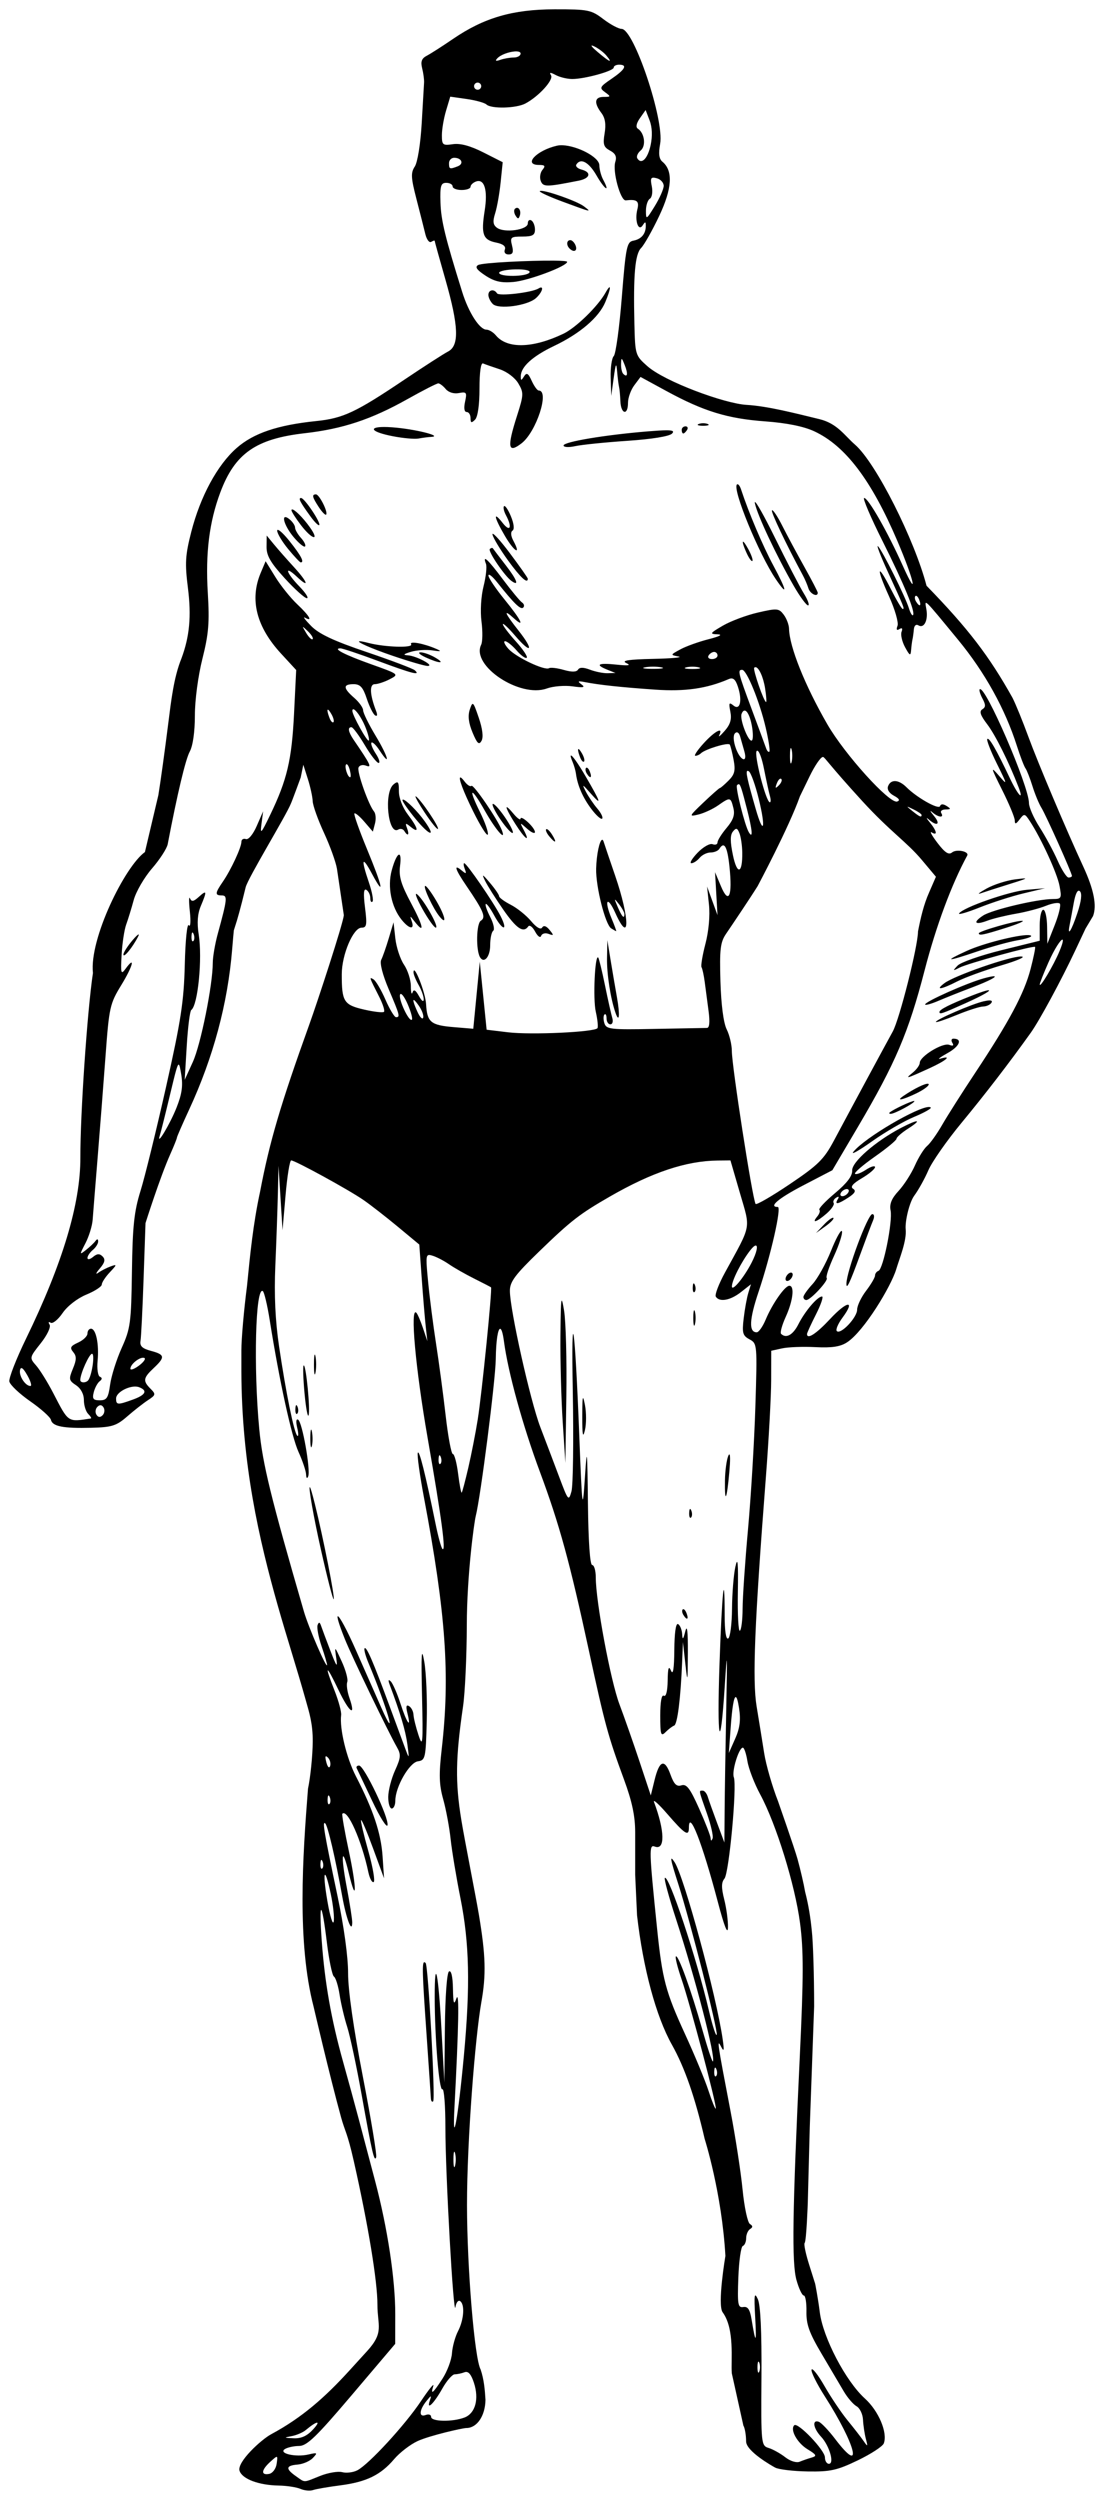 <?xml version="1.0" encoding="UTF-8"?>
<svg version="1.1" viewBox="0 0 356.02 806" xmlns="http://www.w3.org/2000/svg">
<path d="m190.88 14.679c0.139 0.008 0.393 0.101 0.767 0.28 1.322 0.634 3.075 1.96 3.894 2.947 2.18 2.626 1.105 2.189-2.834-1.157-1.614-1.371-2.243-2.096-1.827-2.07zm-24.145 1.899c0.694 0.046 1.15 0.261 1.15 0.69 0 0.704-0.996 1.278-2.214 1.278-1.218 0-3.166 0.338-4.329 0.749-1.478 0.522-1.767 0.372-0.961-0.496 1.092-1.175 3.749-2.075 5.59-2.212 0.276-0.021 0.533-0.024 0.764-0.009zm32.898 4.277c2.813 0 1.99 1.547-2.426 4.555-3.829 2.608-3.987 2.936-2.081 4.329 1.927 1.409 1.898 1.506-0.467 1.506-2.932 0-3.194 1.912-0.71 5.195 1.204 1.592 1.524 3.628 1.03 6.553-0.6 3.557-0.319 4.454 1.736 5.554 1.77 0.947 2.243 1.967 1.702 3.671-0.95 2.994 1.677 12.588 3.391 12.386 3.602-0.425 4.404 0.205 3.723 2.918-0.914 3.643 0.345 7.309 1.75 5.094 0.782-1.234 0.974-1.196 0.974 0.192 0 2.596-1.425 4.3-4.005 4.787-2.114 0.399-2.429 1.935-3.727 18.233-0.78 9.789-1.949 18.33-2.598 18.979-0.649 0.649-1.097 3.804-0.997 7.01l0.18 5.829 0.792-5.772c0.662-4.823 0.846-5.155 1.118-2.02 0.179 2.064 0.455 4.272 0.613 4.907 0.159 0.635 0.353 2.713 0.433 4.618 0.175 4.207 2.453 4.676 2.453 0.505 0-1.627 0.909-4.172 2.02-5.657l2.02-2.699 8.415 4.582c11.938 6.498 19.637 8.859 31.78 9.745 6.937 0.507 12.398 1.608 15.798 3.184 10.053 4.661 18.44 15.715 26.831 35.365 5.396 12.636 6.908 19.491 1.777 8.052-4.935-11.001-11.149-21.906-12.485-21.906-0.565 0 2.093 6.237 5.908 13.858 7.006 13.996 10.724 23.042 9.836 23.931-0.266 0.266-0.851-0.724-1.301-2.201-1.119-3.669-8.542-18.577-9.96-20.003-0.631-0.635 0.756 3.002 3.085 8.081 5.377 11.73 5.534 12.122 4.857 12.122-0.31 0-2.009-2.858-3.777-6.352-4.434-8.762-4.899-7.152-0.645 2.23 1.913 4.22 3.154 8.517 2.758 9.549-0.478 1.246-0.271 1.601 0.616 1.053 0.858-0.53 1.105-0.22 0.688 0.868-0.358 0.933 0.146 3.169 1.121 4.968 1.514 2.793 1.8 2.933 1.953 0.961 0.098-1.27 0.299-2.829 0.446-3.463 0.147-0.635 0.347-2.094 0.444-3.243 0.103-1.215 0.712-1.756 1.459-1.294 1.826 1.129 3.211-1.646 2.58-5.168-0.625-3.486-1.159-3.999 10.237 9.845 8.604 10.451 15.148 22.259 18.95 34.19 1.065 3.343 2.311 6.596 2.767 7.231s1.473 3.233 2.262 5.772c0.789 2.54 2.079 5.657 2.868 6.927 1.483 2.385 9.851 21.066 9.851 21.992 0 0.287-0.495 0.521-1.1 0.521-0.605 0-2.191-2.462-3.522-5.473-1.332-3.01-3.954-7.862-5.827-10.78-1.873-2.919-3.405-6.399-3.405-7.734 0-5.489-14.231-38.361-15.89-36.702-0.252 0.252 0.157 1.607 0.909 3.013 1.065 1.99 1.051 2.751-0.061 3.439-1.054 0.652-0.643 1.912 1.574 4.819 2.631 3.45 7.008 12.233 10.102 20.269 1.822 4.734-0.158 2.691-2.798-2.886-4.351-9.191-6.676-13.229-7.272-12.634-0.312 0.312 1.064 3.866 3.058 7.899 3.488 7.056 3.511 7.202 0.636 3.869-2.691-3.12-2.585-2.662 1.064 4.618 2.228 4.445 4.071 8.861 4.093 9.813 0.035 1.394 0.345 1.334 1.592-0.309 1.459-1.923 1.648-1.888 3.265 0.58 3.674 5.607 8.818 16.816 9.579 20.871 0.751 4.002 0.623 4.257-2.14 4.257-5.046 0-19.649 3.458-22.504 5.328-3.448 2.259-2.65 3.184 1.414 1.639 1.706-0.649 5.805-1.648 9.107-2.221 3.303-0.573 7.675-1.721 9.714-2.553 2.039-0.831 4.061-1.159 4.494-0.726 0.432 0.432-0.293 3.526-1.612 6.875l-2.399 6.088-0.076-5.484c-0.042-3.016-0.594-5.484-1.229-5.484-0.635 0-1.155 2.247-1.155 4.992v4.992l-12.332 3.051c-6.782 1.678-13.146 3.909-14.142 4.956-1.664 1.75-1.614 1.803 0.62 0.663 2.718-1.388 23.853-7.185 24.357-6.681 0.177 0.177-0.48 3.397-1.459 7.157-2.038 7.823-6.889 16.918-17.818 33.399-4.211 6.35-9.023 13.925-10.693 16.833-1.669 2.908-3.849 5.965-4.846 6.792-0.996 0.827-2.766 3.661-3.933 6.298-1.167 2.637-3.537 6.323-5.267 8.19-2.258 2.436-2.985 4.217-2.575 6.309 0.704 3.592-2.375 18.933-3.905 19.462-0.613 0.212-1.114 0.895-1.114 1.52 0 0.624-1.299 2.839-2.886 4.92s-2.886 4.812-2.886 6.07c0 2.545-5.312 8.152-6.55 6.913-0.434-0.434 0.389-2.38 1.829-4.327 4.27-5.775 1.518-5.49-3.98 0.413-4.479 4.808-7.461 6.747-7.461 4.848 0-0.339 1.308-3.196 2.906-6.35 1.598-3.154 2.467-5.734 1.932-5.734-1.465 0-5.48 4.715-7.619 8.947-1.757 3.475-3.972 4.698-5.588 3.082-0.369-0.369 0.313-2.837 1.515-5.484 2.347-5.169 2.907-10.009 1.159-10.009-1.436 0-5.5 5.809-7.628 10.902-0.944 2.259-2.247 4.106-2.893 4.106-2.601 0-2.413-4.094 0.6-13.071 3.96-11.799 7.481-27.336 6.194-27.336-3.116 0 0.198-2.797 8.314-7.019l9.281-4.83 8.23-13.955c12.09-20.503 16.33-30.448 21.511-50.45 3.712-14.33 8.703-27.779 13.741-37.032 0.734-1.347-3.45-2.21-4.895-1.01-1.056 0.877-2.293 0.066-4.681-3.064-1.785-2.34-2.633-3.875-1.883-3.412 1.995 1.233 1.666-0.48-0.625-3.243-1.094-1.32-1.251-1.752-0.347-0.958 2.77 2.433 3.98 1.601 1.68-1.155-1.193-1.429-1.429-1.948-0.525-1.155 1.964 1.725 3.921 1.919 2.913 0.289-0.392-0.635 0.227-1.163 1.375-1.173 1.767-0.015 1.821-0.186 0.356-1.116-1.112-0.706-1.873-0.691-2.126 0.045-0.425 1.236-7.449-2.714-10.819-6.084-2.51-2.51-5.051-2.66-5.937-0.349-0.399 1.041 0.345 2.251 1.894 3.08 1.707 0.914 2.049 1.533 1.033 1.871-2.439 0.813-16.917-15.197-22.508-24.891-7.252-12.574-12.235-25.006-12.359-30.84-0.028-1.27-0.801-3.303-1.72-4.519-1.559-2.06-2.125-2.106-8.334-0.676-3.663 0.843-8.739 2.741-11.279 4.219-4.208 2.448-4.362 2.697-1.732 2.796 1.813 0.069 0.74 0.657-2.886 1.581-3.175 0.809-7.26 2.279-9.078 3.267-3.296 1.792-3.298 1.798-0.577 2.313 1.501 0.285-2.207 0.627-8.239 0.758-7.905 0.172-10.323 0.544-8.659 1.333 1.674 0.793 0.8 0.934-3.175 0.516-5.931-0.623-7.01-5e-3 -2.886 1.653l2.598 1.044-2.521 0.074c-1.387 0.04-3.943-0.468-5.678-1.127-2.153-0.819-3.388-0.822-3.887-0.013-0.487 0.788-2.022 0.815-4.589 0.079-2.122-0.608-4.255-0.86-4.742-0.559-1.415 0.874-10.697-3.543-13.107-6.237-1.21-1.352-1.694-2.46-1.076-2.46 0.619 0 2.298 1.348 3.73 2.994 1.431 1.646 2.897 2.698 3.256 2.338 0.36-0.36-1.238-2.747-3.549-5.306s-4.182-5.039-4.16-5.513c0.024-0.474 1.812 1.202 3.973 3.727 5.241 6.125 6.178 4.776 1.121-1.615-4.472-5.652-5.12-7.25-1.673-4.131 3.927 3.554 2.557 0.727-2.886-5.955-2.857-3.508-5.191-6.981-5.182-7.716 0.011-0.736 1.25 0.221 2.764 2.126 5.535 6.964 7.646 9.013 8.454 8.205 0.454-0.454 0.285-1.189-0.374-1.63-0.659-0.442-3.435-3.79-6.167-7.441-4.904-6.552-6.686-8.184-5.468-5.01 0.343 0.894-0.011 4.141-0.783 7.216-0.816 3.239-1.096 8.014-0.665 11.36 0.409 3.175 0.359 6.552-0.111 7.504-3.313 6.719 12.489 17.229 21.18 14.086 2.027-0.733 5.76-1.041 8.296-0.685 3.55 0.497 4.211 0.349 2.877-0.64-1.394-1.034-1.169-1.174 1.155-0.719 4.618 0.904 11.721 1.662 22.684 2.42 9.581 0.662 16.528-0.337 23.647-3.4 1.391-0.599 2.163 0.037 2.956 2.435 1.5 4.536 0.695 7.849-1.47 6.052-1.364-1.133-1.524-0.802-0.963 2.002 0.492 2.461 0 4.118-1.822 6.201-1.37 1.564-2.162 2.194-1.759 1.4 1.446-2.846-1.409-1.367-5.017 2.598-2.022 2.222-3.232 4.041-2.688 4.041 0.544 0 1.346-0.356 1.781-0.791 1.341-1.341 8.83-3.608 9.317-2.821 0.253 0.409 0.815 2.639 1.249 4.956 0.638 3.403 0.325 4.677-1.628 6.629-1.329 1.329-2.591 2.417-2.805 2.417-0.214 0-2.598 2.1-5.294 4.665-4.713 4.483-4.775 4.633-1.63 3.872 1.8-0.436 4.651-1.754 6.336-2.931 3.916-2.736 4.047-2.715 4.934 0.819 0.552 2.2-0.012 3.852-2.185 6.438-1.61 1.913-2.927 4.013-2.927 4.668 0 0.654-0.719 0.915-1.599 0.577-0.879-0.338-3.055 0.905-4.834 2.762-1.779 1.857-2.681 3.376-2.005 3.376 0.676 0 1.875-0.779 2.665-1.732 0.79-0.952 2.383-1.732 3.538-1.732s2.42-0.52 2.812-1.155c1.587-2.569 2.595-0.809 3.279 5.734 0.995 9.518-0.214 12.315-2.735 6.329l-1.919-4.559 0.397 6.927 0.397 6.927-1.684-4.618-1.682-4.618 0.616 5.881c0.37 3.539-0.087 8.559-1.145 12.611-0.967 3.703-1.53 7.102-1.252 7.551 0.278 0.45 0.737 2.568 1.022 4.706 0.285 2.138 0.843 6.353 1.24 9.369 0.477 3.619 0.298 5.484-0.53 5.484-0.69 0-8.259 0.14-16.819 0.311-14.269 0.286-15.62 0.136-16.239-1.817-0.37-1.172-0.367-2.439 0.012-2.814 0.376-0.375 0.683 0.184 0.683 1.242 0 1.058 0.553 1.923 1.231 1.923 0.678 0 0.96-0.909 0.625-2.02-0.335-1.111-1.399-5.861-2.361-10.555-0.962-4.694-1.946-8.731-2.187-8.972-1.067-1.067-1.719 13.341-0.789 17.444 0.569 2.505 0.816 4.901 0.555 5.324-0.786 1.272-21.392 2.231-28.822 1.342l-6.927-0.83-2.21-21.936-1.048 10.812-1.046 10.81-6.26-0.519c-7.471-0.62-8.635-1.585-8.961-7.421-0.212-3.807-4.041-13.453-4.054-10.219 0 0.635 0.736 2.453 1.644 4.041 0.908 1.587 1.651 3.666 1.651 4.618 0 1.018-0.635 0.59-1.538-1.04-1.089-1.965-1.692-2.301-2.075-1.155-0.297 0.89-0.539-0.029-0.539-2.043s-0.997-5.131-2.214-6.927c-1.216-1.796-2.471-5.605-2.789-8.463l-0.577-5.195-1.556 5.195c-0.855 2.857-1.946 5.969-2.426 6.916-0.522 1.028 0.452 4.837 2.42 9.461 3.594 8.447 3.745 9.022 2.356 9.022-0.516 0-2.054-2.554-3.416-5.676-1.363-3.121-3.088-6.05-3.831-6.51-1.475-0.911-1.433-0.782 1.784 5.533 1.208 2.373 1.921 4.591 1.585 4.927-0.336 0.336-3.246 2e-3 -6.467-0.742-6.492-1.499-7.165-2.568-7.148-11.387 0.011-6.332 3.704-15.008 6.386-15.008 1.66 0 1.811-0.88 1.112-6.478-0.568-4.548-0.436-6.249 0.444-5.705 0.69 0.426 1.254 1.611 1.254 2.631s0.319 1.537 0.708 1.148c0.389-0.389-0.131-3.164-1.155-6.169-2.631-7.721-2.225-8.811 1.024-2.744 4.16 7.77 3.44 4.265-1.657-8.068-2.49-6.025-4.307-11.172-4.038-11.441 0.269-0.269 1.716 0.94 3.218 2.688l2.731 3.177 0.692-2.643c0.38-1.453 0.236-3.188-0.32-3.858-1.771-2.134-5.514-12.705-5.006-14.136 0.273-0.769 1.349-1.05 2.433-0.634 2.009 0.771 1.499-0.289-4.002-8.348-1.733-2.538-1.995-4.084-0.688-4.05 0.476 0.013 2.402 2.61 4.28 5.772 1.877 3.162 3.886 5.75 4.462 5.75s0.168-1.343-0.909-2.985c-1.076-1.643-1.698-3.247-1.38-3.565 0.317-0.317 1.468 0.784 2.557 2.446 3.796 5.793 2.833 2.091-1.197-4.602-2.233-3.709-4.061-7.426-4.061-8.262 0-0.835-1.299-2.647-2.886-4.027-3.603-3.133-3.657-4.404-0.185-4.404 2.134 0 3.027 0.984 4.246 4.677 0.849 2.572 2.057 4.995 2.688 5.385 0.708 0.438 0.821-0.137 0.293-1.502-2.009-5.195-2.163-8.559-0.392-8.559 0.959 0 3.128-0.717 4.819-1.594 3.05-1.582 3.002-1.62-5.93-4.805-8.639-3.08-12.638-5.146-9.966-5.146 0.675 0 6.104 1.817 12.063 4.036 11.098 4.132 13.909 4.849 11.933 3.044-0.603-0.551-7.59-3.199-15.527-5.883-10.588-3.58-15.353-5.814-17.895-8.388-1.905-1.93-2.814-3.148-2.02-2.708 2.658 1.474 1.481-0.574-2.474-4.302-2.154-2.031-5.333-5.988-7.064-8.794l-3.148-5.103-1.594 3.79c-3.608 8.581-1.388 17.362 6.573 25.999l4.879 5.294-0.694 14.113c-0.735 14.898-2.246 21.3-7.687 32.585-2.961 6.142-3.279 6.469-2.807 2.886l0.532-4.041-2.061 4.728c-1.182 2.711-2.676 4.516-3.504 4.232-0.794-0.272-1.443 0.12-1.443 0.87 0 1.82-3.359 9.045-5.978 12.859-2.56 3.729-2.615 4.44-0.349 4.44 1.897 0 1.776 1.159-1.279 12.3-0.897 3.273-1.63 7.526-1.63 9.45 0 7.078-3.874 26.328-6.426 31.933l-2.629 5.772 0.663-10.968c0.364-6.032 1.021-11.227 1.461-11.545 2.149-1.549 3.624-16.607 2.39-24.413-0.586-3.706-0.368-6.611 0.686-9.116 2.049-4.873 1.956-5.297-0.643-2.945-1.71 1.548-2.336 1.652-2.855 0.469-0.367-0.833-0.383 1.082-0.038 4.257 0.348 3.202 0.199 5.17-0.334 4.42-0.54-0.76-1.11 4.807-1.301 12.699-0.287 11.861-1.229 18.014-6.045 39.451-3.138 13.969-6.84 29.035-8.226 33.48-2.065 6.622-2.565 11.312-2.771 25.976-0.233 16.562-0.479 18.4-3.294 24.655-1.673 3.717-3.356 9.042-3.739 11.834-0.59 4.303-1.095 5.073-3.317 5.073-2.143 0-2.501-0.474-1.964-2.598 0.361-1.429 1.221-3.027 1.912-3.551 0.835-0.634 0.86-1.12 0.072-1.452-0.651-0.275-0.986-2.578-0.744-5.119 0.513-5.382-0.514-10.37-2.135-10.37-0.623 0-1.132 0.696-1.132 1.547 0 0.851-1.351 2.163-3.003 2.916-2.475 1.128-2.756 1.669-1.592 3.071 1.117 1.345 1.096 2.468-0.102 5.36-1.392 3.361-1.312 3.792 1.012 5.335 1.555 1.032 2.53 2.87 2.53 4.771 0 1.7 0.623 3.716 1.385 4.478 0.762 0.762 1.152 1.422 0.866 1.466-7.559 1.157-7.155 1.428-12.122-8.163-1.809-3.492-4.288-7.491-5.511-8.886-2.213-2.525-2.206-2.56 1.466-7.195 2.087-2.635 3.326-5.246 2.852-6.011-0.488-0.79-0.34-1.045 0.358-0.613 0.658 0.406 2.39-1.004 3.849-3.134 1.538-2.245 4.751-4.738 7.642-5.93 2.743-1.131 4.988-2.594 4.988-3.252 0-0.657 1.157-2.425 2.571-3.93 2.372-2.525 2.395-2.674 0.289-1.917-1.255 0.451-3.061 1.381-4.014 2.065-0.952 0.684-0.732 0.071 0.492-1.362 1.658-1.942 1.891-2.936 0.915-3.912-0.976-0.976-1.762-0.935-3.089 0.167-0.979 0.813-1.781 0.96-1.781 0.325s0.779-1.803 1.732-2.593c0.952-0.79 1.722-2.021 1.714-2.737-0.011-0.833-0.323-0.888-0.866-0.149-0.467 0.635-1.837 1.934-3.046 2.886-2.151 1.694-2.155 1.645-0.162-2.21 1.121-2.168 2.156-5.545 2.3-7.504s0.864-10.966 1.603-20.014c0.739-9.048 1.89-23.855 2.557-32.903 1.154-15.659 1.399-16.758 5.1-22.799 3.721-6.072 4.641-9.721 1.299-5.15-1.418 1.939-1.556 1.423-1.224-4.555 0.206-3.707 0.873-8.106 1.481-9.775s1.703-5.23 2.431-7.915c0.727-2.685 3.379-7.259 5.894-10.165 2.515-2.906 4.793-6.426 5.06-7.82 3.117-16.291 5.743-27.331 7.103-29.843 1.02-1.884 1.66-6.38 1.66-11.673 0-4.931 1.04-12.749 2.435-18.294 2.016-8.014 2.315-11.675 1.732-21.23-0.782-12.81 0.471-22.857 4.036-32.387 4.691-12.538 11.46-17.284 27.191-19.072 12.29-1.397 21.483-4.446 33.133-10.986 4.989-2.801 9.473-5.094 9.962-5.094 0.489 0 1.569 0.821 2.401 1.824 0.898 1.082 2.624 1.613 4.241 1.303 2.474-0.473 2.658-0.214 1.998 2.794-0.451 2.052-0.253 3.315 0.519 3.315 0.685 0 1.247 0.885 1.247 1.964 0 1.57 0.289 1.673 1.443 0.519 0.896-0.896 1.443-4.702 1.443-10.043 0-5.299 0.443-8.409 1.155-8.1 0.635 0.276 3.026 1.114 5.312 1.863 2.385 0.78 4.966 2.729 6.052 4.568 1.776 3.007 1.751 3.659-0.406 10.411-3.278 10.262-2.948 12.299 1.443 8.92 4.778-3.677 9.126-17.029 5.545-17.029-0.459 0-1.474-1.401-2.255-3.114-1.137-2.494-1.629-2.782-2.476-1.443-0.913 1.443-1.06 1.435-1.051-0.061 0.014-3.018 3.785-6.44 10.765-9.768 8.329-3.972 14.435-9.203 16.494-14.131 1.925-4.606 1.971-6.415 0.076-3.042-2.501 4.455-9.534 11.309-13.599 13.252-9.859 4.713-18.125 4.917-21.762 0.534-0.845-1.019-2.217-1.853-3.049-1.853-2.201 0-5.74-5.493-7.809-12.122-5.521-17.69-6.843-23.131-7.015-28.869-0.162-5.383 0.12-6.343 1.865-6.343 1.131 0 2.054 0.52 2.054 1.155 0 0.635 1.299 1.155 2.886 1.155s2.886-0.463 2.886-1.03c0-0.567 0.771-1.327 1.714-1.689 2.763-1.06 3.907 2.728 2.843 9.419-1.208 7.6-0.554 9.4 3.734 10.257 2.226 0.445 3.174 1.214 2.776 2.25-0.353 0.92 0.154 1.574 1.218 1.574 1.365 0 1.639-0.721 1.096-2.886-0.67-2.669-0.42-2.886 3.337-2.886 3.251 0 4.063-0.448 4.063-2.241 0-1.232-0.52-2.561-1.155-2.954-0.635-0.392-1.155 0.04-1.155 0.961 0 2.087-7.54 3.154-9.933 1.405-1.293-0.945-1.429-2.038-0.589-4.686 0.603-1.899 1.394-6.378 1.761-9.955l0.667-6.503-6.255-3.166c-4.207-2.129-7.42-2.993-9.809-2.643-3.284 0.482-3.551 0.263-3.551-2.897 0-1.88 0.608-5.446 1.351-7.924l1.348-4.505 5.29 0.755c2.909 0.414 5.782 1.212 6.386 1.772 1.568 1.458 9.567 1.259 12.544-0.311 4.286-2.26 9.179-7.627 8.28-9.083-0.636-1.029-0.262-1.052 1.531-0.092 1.305 0.698 3.697 1.27 5.317 1.27 4.047 0 13.369-2.582 13.369-3.703 0-0.503 0.779-0.915 1.732-0.915zm-45.602 5.772c0.635 0 1.155 0.52 1.155 1.155 0 0.635-0.52 1.155-1.155 1.155-0.635 0-1.155-0.52-1.155-1.155 0-0.635 0.52-1.155 1.155-1.155zm54.171 8.85 1.292 3.369c0.821 2.14 0.943 5.016 0.334 7.892-0.939 4.434-2.972 6.477-4.302 4.325-0.369-0.597 0.113-1.736 1.073-2.532 1.81-1.502 1.267-5.65-0.925-7.058-0.717-0.461-0.458-1.734 0.688-3.369zm-26.758 11.355c-0.675-0.026-1.302 0.017-1.851 0.144-6.616 1.53-10.98 6.203-5.793 6.203 1.947 0 2.179 0.326 1.134 1.585-0.724 0.872-0.974 2.476-0.557 3.563 0.768 2.001 1.792 1.994 12.269-0.083 3.702-0.734 4.188-2.707 0.879-3.572-1.263-0.33-2.012-1.061-1.664-1.623 1.378-2.23 4.017-0.802 6.503 3.518 2.622 4.556 4.508 5.78 2.167 1.407-0.686-1.283-1.247-3.381-1.247-4.663 0-2.669-7.116-6.295-11.84-6.478zm-34.984 4.038c2.442 0 3.234 1.956 1.121 2.767-2.573 0.987-2.785 0.907-2.785-1.035 0-0.952 0.749-1.732 1.664-1.732zm64.203 6.415c0.285-0.007 0.664 0.065 1.148 0.192 1.241 0.324 2.24 1.439 2.219 2.476-0.02 1.037-1.315 3.963-2.879 6.503-2.715 4.408-2.846 4.476-2.85 1.511 0-1.709 0.566-3.46 1.265-3.892 0.706-0.437 0.985-2.207 0.629-3.987-0.412-2.06-0.386-2.783 0.469-2.803zm-36.342 4.25c-0.122 0.012-0.209 0.04-0.255 0.086-0.27 0.27 3.035 1.795 7.344 3.389 9.446 3.494 9.528 3.514 6.898 1.52-2.248-1.704-12.15-5.175-13.987-4.995zm-7.518 5.473c-0.242-0.023-0.506 0.075-0.764 0.334-0.381 0.381-0.288 1.351 0.21 2.156 0.727 1.177 0.998 1.178 1.389 0.005 0.418-1.256-0.11-2.424-0.837-2.494zm17.121 10.415c-1.21 0-1.365 1.591-0.262 2.695 1.402 1.402 2.632 0.797 1.957-0.963-0.366-0.952-1.129-1.732-1.696-1.732zm-5.252 6.609c-7.633-0.082-23.073 0.65-24.461 1.411-1.127 0.618-0.495 1.548 2.309 3.394 2.941 1.936 5.097 2.428 9.056 2.075 4.924-0.44 17.317-5.089 17.317-6.496 0-0.237-1.677-0.356-4.221-0.383zm-12.476 2.814c3.093-0.062 4.957 0.353 4.55 1.01-0.858 1.388-9.788 1.482-9.788 0.104 0-0.554 2.357-1.056 5.238-1.114zm8.289 5.845c-0.19-0.004-0.462 0.093-0.83 0.32-2.136 1.32-12.761 2.561-13.378 1.563-0.935-1.514-2.782-1.172-2.782 0.514 0 0.825 0.637 2.139 1.416 2.918 1.826 1.826 11.093 0.588 13.881-1.853 1.74-1.524 2.515-3.444 1.693-3.461zm26.032 23.056c0.159 0.049 0.436 0.693 0.945 1.964 1.131 2.827 0.896 4.193-0.483 2.814-0.423-0.423-0.736-1.852-0.697-3.175 0.034-1.106 0.075-1.652 0.234-1.603zm26.247 20.706c-0.523 0-1.046 0.079-1.443 0.239-0.794 0.32-0.144 0.582 1.443 0.582 1.587 0 2.237-0.261 1.443-0.582-0.397-0.16-0.92-0.239-1.443-0.239zm-5.705 1.003c-0.672 0-1.222 0.52-1.222 1.155s0.229 1.155 0.51 1.155c0.28 0 0.83-0.52 1.222-1.155 0.392-0.635 0.163-1.155-0.51-1.155zm-98.104 0.223c-4.024 0.186-3.047 1.636 3.657 2.952 3.334 0.654 7.1 0.994 8.37 0.755 1.27-0.239 3.088-0.474 4.041-0.523 3.709-0.19-3.857-2.228-10.986-2.958-1.146-0.117-2.165-0.19-3.053-0.223-0.777-0.029-1.454-0.029-2.029-2e-3zm91.953 1.051c-1.3 4e-3 -3.257 0.126-6.039 0.354-13.815 1.134-27.13 3.364-27.13 4.544 0 0.578 1.674 0.674 3.752 0.214 2.064-0.456 9.629-1.227 16.81-1.714 7.956-0.539 13.594-1.454 14.431-2.343 0.69-0.732 0.343-1.06-1.824-1.055zm22.875 17.398c-0.05 0.01-0.096 0.035-0.138 0.077-1.524 1.524 7.093 22.493 12.546 30.535 3.936 5.804 3.554 3.677-0.787-4.386-3.42-6.352-7.95-17.027-10.431-24.571-0.346-1.052-0.847-1.727-1.191-1.655zm-135.89 3.263c-1.402 0-1.209 0.872 0.918 4.117 1.038 1.585 2.099 2.672 2.354 2.417 0.724-0.724-2.185-6.535-3.272-6.535zm-4.789 1.17c-1.031-0.016-0.357 1.301 3.087 6.032 1.266 1.738 2.504 2.957 2.753 2.708 0.657-0.657-4.732-8.723-5.84-8.74zm146.34 1.315c-0.049 0.032-0.051 0.163 0 0.401 0.789 3.83 6.91 16.839 12.515 26.596 1.992 3.469 4.077 6.307 4.629 6.307 0.553 0-0.045-1.7-1.33-3.779-1.285-2.079-5.53-10.261-9.432-18.183-3.414-6.932-6.039-11.567-6.379-11.342zm-80.746 1.278c-0.061-0.012-0.113 4e-3 -0.156 0.045-0.337 0.337-0.051 1.662 0.636 2.945 2.074 3.875 1.35 5.566-1.062 2.483-3.218-4.114-2.836-1.887 0.717 4.176 3.001 5.12 5.348 6.456 2.722 1.549-0.834-1.558-0.941-2.836-0.275-3.274 0.66-0.434 0.455-2.258-0.516-4.604-0.774-1.87-1.636-3.234-2.065-3.319zm-68.548 1.096c-0.096 0.028-0.149 0.118-0.149 0.273 0 0.438 1.361 2.578 3.024 4.758 3.626 4.753 6.217 5.372 2.882 0.688-2.255-3.166-5.084-5.914-5.757-5.718zm154.8 0.282c-0.439 0.439 4.444 10.714 10.002 21.047 0.621 1.154 1.41 3.006 1.754 4.117 0.558 1.802 3.006 2.95 3.006 1.409 0-0.337-1.953-4.104-4.341-8.37-2.387-4.267-5.588-10.23-7.112-13.25s-3.015-5.249-3.31-4.954zm-156.82 2.189c-1.295-0.187-0.146 3.227 2.595 6.485 1.666 1.98 3.308 3.321 3.648 2.981 0.34-0.34-0.244-1.572-1.299-2.737-1.054-1.165-1.917-2.662-1.917-3.328 0-0.666-0.779-1.859-1.732-2.65-0.57-0.473-0.998-0.708-1.297-0.751zm-2.426 4.133c-0.205-0.062-0.318 0.01-0.318 0.235 0 0.897 1.596 3.568 3.547 5.935 1.951 2.367 3.769 4.302 4.041 4.302 1.265 0 0.144-2.144-3.558-6.801-1.662-2.091-3.098-3.484-3.711-3.671zm69.156 1.26c-0.052 0.025-0.067 0.104-0.038 0.241 0.225 1.098 2.489 4.861 5.028 8.363 4.006 5.524 6.35 7.686 6.35 5.856 0-0.288-2.653-4.055-5.894-8.37-2.836-3.776-5.08-6.263-5.446-6.09zm-72.861 0.552-0.038 3.66c-0.03 2.817 1.315 5.141 5.849 10.102 3.239 3.543 6.457 6.442 7.152 6.442 0.696 0-0.395-1.712-2.424-3.806-4.341-4.479-5.01-7.071-0.805-3.121 4.245 3.988 3.515 1.737-1.046-3.224-2.163-2.353-5.004-5.579-6.311-7.166zm153.63 1.984c-0.266 0.021 0.093 1.351 1.181 3.739 0.738 1.62 1.558 2.731 1.822 2.467 0.264-0.264-0.318-1.954-1.294-3.757-0.915-1.688-1.502-2.465-1.709-2.449zm-81.089 2.018c-0.18 0.039-0.389 0.156-0.58 0.347-0.681 0.681 4.788 8.729 7.004 10.307 2.574 1.833 1.762-0.386-1.851-5.055-2.121-2.741-3.993-5.199-4.158-5.463-0.083-0.132-0.235-0.174-0.415-0.135zm136.79 15.423c0.314-0.083 0.78 0.448 1.109 1.306 0.781 2.034 0.114 2.392-1.024 0.55-0.419-0.677-0.515-1.479-0.212-1.781 0.038-0.038 0.081-0.062 0.126-0.074zm-197.61 10.079c0.072-0.072 0.575 0.399 1.569 1.351 1.144 1.096 1.833 2.242 1.529 2.546s-1.241-0.593-2.081-1.993c-0.73-1.216-1.089-1.831-1.017-1.903zm18.174 4.584c-0.992 0.152 3.518 2.214 10.659 4.656 5.275 1.804 10.369 3.288 11.322 3.297 2.504 0.022-3.574-3.257-6.35-3.425-1.695-0.103-1.425-0.403 1.017-1.134 1.83-0.548 4.947-0.751 6.927-0.449 2.758 0.42 3.061 0.312 1.292-0.465-4.034-1.771-8.893-2.671-8.178-1.515 0.768 1.242-8.425 0.959-13.757-0.424-1.659-0.43-2.601-0.592-2.931-0.541zm114.41 3.432c0.597 0 1.087 0.52 1.087 1.155 0 0.635-0.81 1.155-1.799 1.155-0.99 0-1.479-0.52-1.087-1.155 0.392-0.635 1.202-1.155 1.799-1.155zm-94.736 0.135c-0.952 0.029-0.173 0.767 1.732 1.639 4.56 2.088 6.561 2.058 2.886-0.043-1.587-0.907-3.666-1.626-4.618-1.596zm75.042 4.616c0.942 0 1.883 0.07 2.598 0.207 1.429 0.275 0.26 0.501-2.598 0.501-2.857 0-4.026-0.225-2.598-0.501 0.714-0.138 1.656-0.207 2.598-0.207zm12.699 9e-3c0.732 0 1.465 0.071 2.02 0.216 1.111 0.29 0.202 0.528-2.02 0.528s-3.132-0.237-2.02-0.528c0.556-0.145 1.288-0.216 2.02-0.216zm20.339 0.153c1.052 0.033 2.521 3.175 3.096 6.92 0.366 2.381 0.507 4.329 0.316 4.329-0.699 0-4.352-10.546-3.833-11.065 0.13-0.13 0.271-0.19 0.422-0.185zm-4.318 0.859c1.469 0 5.626 10.196 7.59 18.616 0.932 3.994 1.468 7.489 1.19 7.766-0.277 0.277-0.755-0.22-1.062-1.105-0.307-0.885-2.393-6.545-4.636-12.578-4.407-11.85-4.612-12.699-3.083-12.699zm-86.848 11.003c-0.312-0.087-0.571 0.575-0.979 1.799-0.676 2.027-0.397 4.346 0.891 7.428 1.494 3.576 2.077 4.111 2.891 2.656 0.65-1.162 0.329-3.854-0.888-7.425-1.02-2.994-1.513-4.346-1.914-4.458zm-38.606 1.707c0.671-0.124 2.579 2.449 3.829 5.441 0.951 2.276 1.499 4.368 1.218 4.649-0.496 0.496-5.29-8.155-5.29-9.547 0-0.344 0.089-0.515 0.243-0.543zm-8.104 0.14c0.198 0.058 0.563 0.502 1.073 1.38 0.676 1.159 0.983 2.35 0.685 2.647-0.297 0.297-0.865-0.305-1.26-1.337-0.696-1.815-0.829-2.787-0.498-2.69zm134.38 0.291c0.818 0.044 1.736 1.832 2.302 4.848 0.418 2.23 0.445 4.369 0.061 4.753-1 1.001-4.061-6.741-3.373-8.532 0.287-0.749 0.638-1.089 1.01-1.069zm-2.64 7.026c0.47-0.088 0.907 0.397 1.179 1.364 0.33 1.175 0.936 3.304 1.346 4.733 1.159 4.031-1.332 3.062-2.776-1.08-0.775-2.221-0.865-4.098-0.228-4.735 0.159-0.159 0.321-0.253 0.478-0.282zm17.561 5.055c0.064 0.036 0.133 0.187 0.205 0.465 0.291 1.111 0.291 2.929 0 4.041-0.29 1.111-0.528 0.202-0.528-2.02 0-1.667 0.133-2.594 0.322-2.485zm-68.485 0.327c-0.331-0.097-0.198 0.876 0.498 2.69 0.396 1.032 0.963 1.634 1.26 1.337 0.297-0.297-0.011-1.488-0.685-2.647-0.51-0.878-0.875-1.322-1.073-1.38zm57.666 0.537c0.593 0.131 1.445 2.431 2.119 5.829 0.738 3.719 1.6 7.669 1.917 8.78 0.316 1.111 0.305 2.02-0.024 2.02-1.238 0-5.233-15.566-4.248-16.551 0.073-0.073 0.152-0.098 0.237-0.079zm-60.157 1.547c-0.155 0.097 0 0.765 0.564 2.095 0.467 1.111 0.952 2.8 1.075 3.752 0.489 3.771 2.186 7.682 4.922 11.333 1.578 2.105 3.165 3.532 3.527 3.17 0.362-0.362-0.341-1.825-1.56-3.252-1.22-1.426-2.889-3.892-3.711-5.479-1.316-2.54-1.131-2.471 1.551 0.577 3.722 4.231 3.398 3.125-1.61-5.484-2.542-4.37-4.416-6.925-4.758-6.713zm-72.356 2.798c0.318-0.04 0.766 0.716 1.062 1.849 0.339 1.295 0.388 2.354 0.111 2.354-0.821 0-1.923-3.511-1.299-4.135 0.039-0.039 0.081-0.062 0.126-0.068zm77.38 1.116c-0.045 0.012-0.089 0.037-0.126 0.074-0.303 0.303-0.207 1.104 0.212 1.781 1.138 1.842 1.804 1.484 1.024-0.55-0.329-0.857-0.795-1.389-1.109-1.306zm51.968 1.024c0.106-2e-3 0.239 0.05 0.399 0.149 0.658 0.407 2.095 4.406 3.193 8.886 2.352 9.596 1.575 12.131-0.985 3.215-2.719-9.467-3.348-12.235-2.607-12.251zm-92.643 2.131c-0.657 0.106 0.907 4.39 4.14 10.925 2.373 4.796 4.502 8.154 4.733 7.461 0.231-0.692-0.906-3.939-2.528-7.215-4.011-8.106-2.913-8.374 1.594-0.388 3.447 6.108 6.946 10.123 5.47 6.277-1.357-3.537-9.185-14.985-9.816-14.354-0.36 0.36-1.34-0.247-2.176-1.348-0.733-0.965-1.199-1.393-1.418-1.357zm103.19 0.392c0.117-0.028 0.225-9.2e-4 0.313 0.088 0.355 0.355 0 1.287-0.787 2.07-1.14 1.132-1.274 0.998-0.647-0.647 0.325-0.854 0.769-1.427 1.121-1.511zm-123.53 1.193c-0.261-0.044-0.643 0.196-1.197 0.656-3.206 2.661-1.751 16.582 1.522 14.56 0.662-0.409 1.531-0.215 1.93 0.431 1.164 1.884 1.737 1.351 0.913-0.848-0.663-1.769-0.515-1.823 1.191-0.435 2.841 2.311 2.382 0.357-0.938-3.996-1.684-2.208-2.886-5.317-2.886-7.466 0-1.964-0.099-2.829-0.534-2.902zm110.16 0.58c0.54 0.118 1.041 1.911 2.638 8.117 1.75 6.801 1.974 9.759 0.555 7.333-1.291-2.207-4.378-14.522-3.788-15.112 0.231-0.231 0.415-0.378 0.595-0.338zm-104.27 3.93c-0.119 0.247 1.072 2.373 2.92 5.166 2.112 3.192 4.05 5.594 4.305 5.34 0.54-0.54-5.537-9.531-7.092-10.492-0.073-0.045-0.116-0.049-0.133-0.013zm-4.002 1.04c-0.128-5e-3 -0.198 0.065-0.198 0.219 0 0.468 1.891 3.158 4.203 5.98 4.53 5.529 6.773 6.139 2.974 0.809-2.359-3.31-6.084-6.971-6.979-7.008zm29.081 1.393c-0.081-0.025-0.143-0.017-0.183 0.022-0.317 0.317 0.876 2.673 2.652 5.236 1.776 2.563 3.489 4.401 3.806 4.084 0.317-0.317-0.876-2.675-2.652-5.238-1.554-2.243-3.059-3.93-3.624-4.104zm133.6 0.94c0.046-0.07 0.674 0.228 1.921 0.832 1.429 0.692 2.598 1.5 2.598 1.795 0 0.883-0.598 0.629-2.954-1.258-1.076-0.862-1.611-1.299-1.565-1.369zm-129.23 0.115c-0.374 0.031 0.557 1.945 2.726 5.38 3.106 4.92 5.002 6.301 2.744 1.998-1.356-2.584-1.35-2.584 1.114-0.397 1.362 1.21 2.478 1.679 2.478 1.044 0-1.461-4.604-5.702-4.656-4.289-0.021 0.575-1.06-0.181-2.309-1.68-1.179-1.415-1.873-2.075-2.097-2.056zm74.099 7.001c0.311 0.085 0.579 0.549 0.922 1.421 0.462 1.173 0.867 3.949 0.902 6.171 0.109 6.916-1.653 7.417-3.015 0.857-0.908-4.376-0.905-6.481 0.011-7.606 0.517-0.636 0.871-0.929 1.182-0.843zm-61.278 0.059c-0.051 2e-3 -0.095 0.02-0.128 0.054-0.273 0.273 0.162 1.289 0.965 2.257 2.059 2.482 2.619 2.188 0.943-0.496-0.678-1.086-1.421-1.83-1.779-1.815zm121.06 10.009 4.494 5.36-2.185 5.031c-1.753 3.922-2.747 8.238-3.596 12.611 0 4.703-5.952 28.285-8.138 32.247-2.491 4.514-13.317 24.587-18.991 35.212-3.213 6.016-5.089 7.862-14.26 14.036-5.808 3.91-10.752 6.768-10.988 6.35-1.044-1.853-7.664-44.509-7.66-49.359 0-1.966-0.745-5.083-1.657-6.927-1.031-2.083-1.794-7.942-2.016-15.475-0.304-10.298-0.034-12.6 1.793-15.297l2.149-3.175s5.383-7.971 8.057-12.235c0 0 10.134-19.01 13.637-28.961l3.161-6.508c1.631-3.356 3.442-6.004 4.185-6.167v8e-5c0.05-0.011 0.093-0.012 0.133 0 0.635 0.189 1.793 2.365 12.529 14.113 9.166 10.03 14.398 13.234 19.352 19.144zm-103.16-6.553c-0.793 0.169-1.803 4.608-1.919 9.319-0.142 5.747 2.953 18.034 4.843 19.236 0.766 0.487 1.495 0.893 1.621 0.902 0.126 0.01-0.548-1.847-1.502-4.129-2.467-5.904-1.376-7.502 1.209-1.77 4.77 10.582 4.745 1.947-0.036-11.978-1.744-5.08-3.417-10.015-3.716-10.968-0.146-0.465-0.318-0.652-0.501-0.613zm-65.434 4.785c-0.544-0.059-1.509 1.734-2.42 5.114-1.411 5.241-0.114 11.731 3.161 15.829 2.453 3.07 4.302 3.388 3.321 0.573-0.67-1.924-0.628-1.924 0.87 0 3.409 4.378 2.912 1.634-1.046-5.772-3.3-6.174-4.05-8.692-3.608-12.122 0.31-2.409 0.143-3.575-0.28-3.621zm20.97 2.755c-0.293 0-0.206 0.854 0.194 1.896 0.608 1.585 0.44 1.655-1.03 0.435-2.681-2.225-2.111-0.376 1.533 4.965 5.572 8.166 6.404 10.177 4.659 11.256-1.45 0.896-1.621 9.564-0.232 11.811 1.303 2.109 3.249-0.23 3.249-3.905 0-2.17 0.438-4.267 0.974-4.659 0.536-0.392 0.107-2.387-0.952-4.435-1.059-2.048-1.71-3.938-1.448-4.201 0.262-0.262 1.457 1.343 2.656 3.569 2.746 5.1 4.701 5.374 2.106 0.295-2.246-4.396-10.933-17.029-11.71-17.029zm6.093 4.034c-0.102 0.06 0.133 0.621 0.636 1.653 0.751 1.54 3.373 5.696 5.829 9.236 4.302 6.2 6.53 7.699 8.102 5.452 0.408-0.583 1.405 0.178 2.214 1.691 0.823 1.537 1.674 2.144 1.93 1.375 0.254-0.761 1.327-1.05 2.404-0.647 1.715 0.642 1.753 0.491 0.316-1.274-1.065-1.308-1.896-1.571-2.399-0.758-0.473 0.765-1.849-0.043-3.565-2.092-1.538-1.837-4.484-4.206-6.548-5.263s-3.755-2.298-3.759-2.758c0-0.46-1.329-2.395-2.947-4.3-1.394-1.641-2.081-2.393-2.212-2.316zm174.72 0.882c-0.32-0.04-1.393 0.08-3.141 0.298-2.763 0.344-6.919 1.68-9.236 2.97-2.317 1.289-3.173 1.981-1.903 1.538 1.27-0.443 5.426-1.78 9.236-2.97 4.018-1.255 5.577-1.768 5.044-1.835zm-193.45 2.431c-0.553 0.553 2.592 7.228 4.575 9.712 2.604 3.261 2.009 0.108-0.925-4.898-1.72-2.936-3.364-5.101-3.651-4.814zm199.95 0.724-5.851 0.503c-5.691 0.491-20.707 5.732-21.886 7.639-0.323 0.522 2.668-0.352 6.647-1.941 3.979-1.59 10.353-3.635 14.163-4.546zm10.981 0.816c0.09 0.026 0.182 0.083 0.273 0.174 0.727 0.727 0.435 3.193-0.83 6.999-1.901 5.725-3.318 7.913-2.496 3.856 0.225-1.111 0.812-4.261 1.306-6.999 0.509-2.822 1.116-4.213 1.748-4.029zm-213.75 0.997c-0.453-0.059 0.332 1.92 1.962 4.837 1.862 3.333 3.81 6.06 4.327 6.061 1.211 2e-3 -3.794-8.935-6.018-10.744-0.116-0.095-0.206-0.145-0.27-0.153zm64.085 1.91c0.052-0.125 0.467 0.377 1.279 1.416 0.963 1.233 1.75 2.661 1.75 3.175 0 1.755-0.783 0.935-2.142-2.241-0.63-1.472-0.939-2.224-0.886-2.35zm131.35 6.785c-1.923-0.13-14.032 3.337-14.032 4.018 0 0.839 1.476 0.544 8.659-1.725 3.81-1.203 6.228-2.235 5.373-2.293zm-267.6 3.757c0.105 0.016 0.231 0.194 0.37 0.539 0.333 0.833 0.291 1.831-0.092 2.214-0.384 0.384-0.657-0.298-0.607-1.515 0.035-0.841 0.154-1.264 0.329-1.238zm-17.401 0.638c-0.219 0.01-0.91 0.658-1.923 1.849-1.621 1.905-2.949 3.983-2.952 4.618 0 1.318 2.974-2.322 4.726-5.772 0.242-0.476 0.28-0.7 0.149-0.694zm286.87 0.203c-3.413-0.086-14.458 2.662-19.795 5.103-7.684 3.514-6.545 3.561 3.506 0.142 4.451-1.514 10.291-3.124 12.979-3.578 2.688-0.454 4.607-1.105 4.266-1.445-0.137-0.137-0.468-0.209-0.956-0.221zm11.074 1.468c0.315 0.056 0.097 1.21-0.981 3.79-1.891 4.527-6.308 11.96-6.343 10.674-0.011-0.397 1.251-3.597 2.805-7.11 1.986-4.491 3.994-7.449 4.519-7.355zm-146.76 0.178-0.111 5.772c-0.097 5.143 1.175 13.273 2.78 17.773 1.185 3.322 1.428 0.491 0.435-5.073-0.567-3.175-1.497-8.63-2.068-12.122zm133.42 5.258c-3.58-0.071-21.518 6.178-24.74 8.618-3.125 2.367-1.053 2.073 4.165-0.589 2.477-1.264 8.822-3.575 14.097-5.134 5.443-1.609 8.246-2.86 6.478-2.895zm-8.922 6.377c-0.527 0.028-1.536 0.235-3.071 0.656-5.458 1.499-18.95 7.503-18.95 8.433 0 0.366 1.948-0.169 4.329-1.188s7.187-2.933 10.679-4.25c5.84-2.204 8.592-3.733 7.013-3.651zm-1.596 4.512c-0.566-3e-3 -2.395 0.558-5.585 1.815-6.852 2.701-10.221 4.404-10.221 5.168 0 0.887 0.63 0.676 8.55-2.877 5.631-2.527 8.199-4.1 7.256-4.106zm-189.43 1.193c0.475 0.148 1.312 1.403 2.124 3.279 1.06 2.45 1.677 4.705 1.369 5.013-0.881 0.881-4.394-6.579-3.815-8.102 0.036-0.094 0.083-0.156 0.142-0.185 0.052-0.025 0.112-0.026 0.18-5e-3zm4.14 1.955c0.248 0.074 0.781 0.676 1.594 1.838 1 1.428 1.631 3.161 1.4 3.851-0.23 0.691-1.048-0.128-1.817-1.817-1.208-2.652-1.59-3.994-1.177-3.872zm185.59 0.133c-0.442 3e-3 -1.066 0.096-1.867 0.28-3.767 0.865-15.394 5.891-15.394 6.654 0 0.282 2.987-0.717 6.638-2.219 3.651-1.502 7.517-2.742 8.591-2.758 1.074-0.015 2.287-0.566 2.695-1.227 0.303-0.49 0.073-0.736-0.663-0.731zm-11.624 12.321c-0.635 0-0.779 0.608-0.32 1.351 0.554 0.897 0.214 1.113-1.012 0.643-2.087-0.801-9.5 3.723-9.5 5.797 0 0.741-1.039 2.18-2.309 3.2-2.654 2.131-2.049 1.968 5.484-1.475 5.397-2.467 7.418-4.254 3.463-3.062-1.111 0.335-0.055-0.482 2.347-1.815 3.916-2.174 4.898-4.638 1.847-4.638zm-249.79 8.377c0.269 0.104 0.467 1.235 0.778 3.055 0.627 3.672 0.262 6.34-1.472 10.74-2.121 5.381-6.686 12.978-5.407 8.999 0.306-0.952 1.791-6.884 3.301-13.18 1.704-7.107 2.352-9.787 2.801-9.615zm241.66 6.174c-0.845-0.214-4.441 1.51-7.896 3.863-2.675 1.821-0.527 1.427 4.002-0.733 2.244-1.07 4.079-2.382 4.079-2.916 0-0.113-0.065-0.184-0.185-0.214zm-4.51 5.538c-0.751-0.079-6.794 2.728-7.908 3.725-0.264 0.236-0.11 0.431 0.345 0.431 1.239 0 7.639-3.434 7.639-4.099 0-0.032-0.027-0.051-0.076-0.056zm4.832 1.944c-3.519-0.156-20.698 9.829-24.429 14.445-0.927 1.146 1.765-0.362 5.982-3.353 4.217-2.991 10.333-6.547 13.592-7.901s5.675-2.713 5.369-3.019c-0.105-0.105-0.28-0.161-0.514-0.171zm-4.056 4.616c-0.476-0.039-2.25 0.672-5.074 2.153-8.186 4.294-15.838 10.975-15.689 13.701 0.095 1.743-1.666 4.069-5.531 7.306-3.118 2.611-5.393 5.022-5.055 5.36 0.337 0.337 0.035 1.31-0.672 2.162-1.986 2.393-0.191 1.833 2.99-0.934 1.571-1.366 2.604-2.889 2.298-3.385-0.306-0.495 0.053-1.277 0.796-1.736 0.844-0.522 1.042-0.334 0.528 0.498-1.15 1.861 0.047 1.661 3.463-0.577 2.089-1.369 2.506-2.161 1.475-2.798-0.987-0.61-0.102-1.675 2.819-3.398 2.341-1.381 4.255-2.992 4.255-3.579s-1.315-0.205-2.922 0.848c-1.607 1.053-3.197 1.639-3.533 1.303-0.336-0.336 2.538-2.821 6.386-5.52 3.848-2.699 6.997-5.301 6.997-5.782s1.688-1.955 3.752-3.276c2.371-1.518 3.195-2.308 2.719-2.347zm-201.67 12.605c1.249 0 18.482 9.434 23.268 12.738 2.27 1.567 7.259 5.446 11.085 8.62l6.956 5.772 0.787 10.968c0.433 6.032 1.02 13.046 1.303 15.586l0.516 4.618-1.418-4.235c-0.781-2.329-1.745-4.558-2.142-4.954-2.073-2.068-0.269 17.939 3.639 40.36 4.544 26.069 6.003 37.014 4.769 35.78-0.386-0.386-1.359-3.92-2.16-7.851-3.323-16.294-5.349-24.384-5.784-23.099-0.254 0.751 0.647 7.245 2.002 14.431 7.06 37.442 8.454 57.184 5.718 81.062-0.939 8.193-0.843 11.466 0.474 16.163 0.908 3.239 1.986 9.007 2.395 12.817 0.409 3.81 1.831 12.382 3.163 19.049 2.898 14.504 3.203 28.282 1.119 50.797-1.877 20.283-3.782 30.753-3.044 16.74 1.378-26.177 1.593-37.904 0.645-35.212-0.834 2.368-1.038 1.785-1.132-3.243-0.07-3.767-0.56-5.855-1.27-5.416-0.675 0.417-1.226 7.998-1.326 18.251l-0.171 17.538-0.936-17.173c-0.988-18.131-2.187-23.887-2.178-10.438 0.011 13.335 1.43 30.459 2.474 29.814 0.54-0.334 0.98 5.268 0.976 12.449-0.011 14.74 2.632 61.797 3.24 57.776 0.217-1.438 0.878-2.317 1.468-1.953 1.614 0.998 1.288 5.993-0.634 9.709-0.938 1.813-1.821 5.036-1.962 7.159-0.141 2.123-1.521 5.809-3.067 8.19-3.078 4.742-3.929 5.411-2.94 2.309 0.354-1.111-1.441 1.097-3.987 4.907-5.137 7.688-16.764 20.33-20.499 22.287-1.326 0.695-3.528 0.97-4.893 0.613-1.365-0.357-4.576 0.189-7.137 1.213-5.598 2.24-4.718 2.233-7.813 0.065-3.397-2.379-3.236-3.416 0.577-3.732 1.728-0.143 3.936-1.1 4.907-2.126 1.607-1.7 1.48-1.799-1.412-1.123-4.109 0.961-9.817-0.348-7.612-1.745 0.854-0.541 2.927-0.995 4.609-1.003 2.503-0.014 5.592-3.003 17.015-16.469l13.955-16.451 0.014-9.536c0.017-11.275-2.476-27.768-6.501-42.993-1.595-6.032-3.932-14.864-5.193-19.626-1.261-4.762-3.575-13.237-5.143-18.833-3.784-13.504-5.911-25.554-6.866-38.892-0.974-13.605-0.025-13.317 1.653 0.501 0.689 5.672 1.714 10.607 2.28 10.968 0.566 0.36 1.386 2.992 1.822 5.849 0.435 2.857 1.54 7.533 2.453 10.39 0.914 2.857 2.967 12.468 4.564 21.358 3.496 19.462 4.159 22.326 4.785 20.646 0.264-0.71-1.671-12.4-4.3-25.976-3.019-15.592-4.773-27.876-4.764-33.345 0.011-5.232-1.333-15.055-3.394-24.821-4.337-20.558-4.99-24.421-3.98-23.493 0.839 0.771 3.276 11.218 5.479 23.493 1.303 7.261 3.163 12.153 3.231 8.499 0.02-1.041-0.776-6.162-1.766-11.38-2.005-10.571-1.556-13.796 0.645-4.622 2.569 10.71 2.608 4.989 0.047-6.972-1.381-6.45-2.33-11.909-2.111-12.129 1.647-1.647 6.2 8.582 8.379 18.824 0.44 2.069 1.216 3.505 1.725 3.191 0.509-0.314-0.283-4.853-1.759-10.084-1.476-5.231-2.514-9.68-2.304-9.89 0.209-0.209 1.962 3.934 3.894 9.207l3.513 9.585-0.478-7.128c-0.499-7.417-3.02-14.974-8.595-25.775-3.038-5.885-5.324-15.367-4.764-19.755 0.13-1.024-0.822-4.55-2.117-7.836-3.403-8.633-2.807-8.774 1.236-0.291 3.541 7.424 5.791 9.032 3.518 2.51-0.681-1.955-0.982-4.223-0.667-5.042 0.314-0.818-0.487-3.792-1.779-6.607-2.344-5.106-2.349-5.109-1.77-1.078 0.472 3.288 0.124 2.857-1.86-2.309-1.341-3.492-2.702-7.129-3.024-8.081-0.43-1.272-0.732-1.343-1.132-0.271-0.3 0.804 0.281 3.885 1.29 6.846 1.009 2.96 1.803 5.678 1.768 6.041-0.135 1.343-6.007-12.214-7.463-17.234-10.672-36.769-13.348-47.698-14.402-58.807-1.888-19.913-1.224-45.987 1.134-44.529 0.457 0.283 1.472 4.556 2.255 9.497 3.069 19.375 7.019 37.441 9.263 42.367 1.294 2.841 2.394 6.103 2.444 7.249 0.054 1.239 0.33 1.492 0.679 0.625 0.825-2.047-1.897-17.437-3.229-18.26-0.66-0.408-0.784 0.624-0.311 2.593 0.431 1.799 0.44 2.956 0.018 2.571-1.028-0.939-3.66-13.859-5.869-28.813-1.226-8.293-1.612-16.59-1.209-25.924 0.326-7.55 0.692-17.907 0.812-23.015l0.216-9.288 0.649 10.39 0.647 10.39 0.974-11.256c0.536-6.191 1.354-11.256 1.82-11.256zm141.65 0 3.062 10.541c3.447 11.867 3.838 9.78-4.81 25.586-2.012 3.678-3.352 7.185-2.976 7.793 1.153 1.865 4.69 1.234 8.093-1.443l3.24-2.548-0.861 2.837c-0.473 1.56-1.141 5.254-1.486 8.208-0.548 4.685-0.306 5.543 1.892 6.72 2.482 1.328 2.508 1.648 1.881 21.759-0.35 11.227-1.415 28.983-2.368 39.46-0.953 10.477-1.739 22.006-1.748 25.62-0.012 3.614-0.403 6.812-0.879 7.107-0.476 0.295-0.77-5.259-0.654-12.343 0.159-9.714-0.038-11.745-0.801-8.262-0.556 2.54-1.043 8.614-1.078 13.498-0.037 4.883-0.585 9.2-1.22 9.592-0.729 0.451-1.155-2.361-1.155-7.628 0-15.55-0.85-7.487-1.653 15.685-0.873 25.209 0.228 29.979 1.684 7.297 0.798-12.428 0.858-11.465 0.476 7.736-0.24 12.064-0.47 26.611-0.514 32.326l-0.076 10.39-2.37-6.35c-1.303-3.492-2.643-7.259-2.979-8.37-0.336-1.111-1.069-2.02-1.63-2.02-1.319 0-1.39-0.397 1.344 7.382 1.299 3.697 2.121 7.314 1.824 8.039-0.373 0.91-0.571 0.874-0.634-0.115-0.05-0.788-1.725-5.085-3.72-9.549-2.907-6.502-4.037-7.987-5.68-7.466-1.559 0.495-2.407-0.333-3.536-3.454-1.889-5.223-3.564-4.67-5.125 1.696l-1.231 5.022-3.612-10.88c-1.987-5.983-4.912-14.321-6.498-18.528-2.859-7.58-7.63-33.133-7.63-40.863 0-2.209-0.52-4.016-1.155-4.016-0.716 0-1.238-7.555-1.375-19.915-0.193-17.437-0.31-18.55-0.934-8.947-0.795 12.228-0.915 11.377-1.874-13.277-1.395-35.869-2.623-44.058-2.077-13.854 0.287 15.874 0.096 30.382-0.424 32.242-0.907 3.25-1.059 3.07-3.944-4.618-1.651-4.4-4.393-11.635-6.093-16.079-3.239-8.468-9.807-37.86-9.825-43.956-0.011-2.934 1.638-5.141 9.515-12.765 10.231-9.902 12.97-12.025 22.801-17.678 13.565-7.801 24.572-11.47 34.702-11.57zm37.521 9.236c0.635 0 0.834 0.52 0.442 1.155-0.392 0.635-1.232 1.155-1.867 1.155-0.635 0-0.834-0.52-0.442-1.155 0.392-0.635 1.232-1.155 1.867-1.155zm8.226 8.081c-1.451 0-8.3 18.395-8.348 22.418-0.025 2.165 1.112-0.222 4.375-9.177 1.843-5.06 3.743-10.109 4.223-11.22 0.491-1.136 0.383-2.02-0.248-2.02zm-12.699 1.17c-0.466 0.02-1.674 0.935-2.909 2.235l-2.566 2.701 3.062-2.187c1.684-1.203 2.839-2.417 2.566-2.699-0.035-0.035-0.087-0.052-0.153-0.05zm2.758 4.244c-0.492 0.092-1.883 2.702-3.351 6.368-1.677 4.189-4.372 9.042-5.987 10.785-1.615 1.743-2.936 3.614-2.936 4.156 0 0.542 0.422 0.985 0.938 0.985 1.377 0 7.282-6.402 6.566-7.119-0.335-0.336 0.737-3.553 2.383-7.15 1.647-3.597 2.789-7.154 2.539-7.905-0.031-0.094-0.083-0.133-0.153-0.12zm-27.654 4.713c0.772-0.02 0.363 2.236-1.355 5.569-2.461 4.774-6.299 9.399-6.329 7.626-0.032-1.881 3.08-8.013 5.91-11.644 0.828-1.063 1.423-1.542 1.775-1.551zm-105.23 3.049c0.281 0.015 0.633 0.114 1.064 0.248 1.302 0.403 3.666 1.638 5.254 2.742s5.224 3.176 8.081 4.607c2.857 1.431 5.317 2.704 5.468 2.83 0.455 0.379-2.963 34.321-4.295 42.664-0.683 4.277-2.047 11.245-3.03 15.486-0.984 4.241-1.942 7.866-2.133 8.057-0.19 0.191-0.708-2.533-1.148-6.054-0.44-3.521-1.206-6.404-1.702-6.404-0.497 0-1.542-5.585-2.322-12.411-0.781-6.826-2.169-17.214-3.085-23.085s-2.068-14.835-2.559-19.919c-0.705-7.296-0.811-8.825 0.408-8.76zm116.73 5.687c-0.085-0.018-0.181-0.018-0.284 2e-3 -0.138 0.027-0.29 0.087-0.449 0.185-0.635 0.392-1.155 1.234-1.155 1.869 0 0.635 0.52 0.832 1.155 0.44 0.635-0.392 1.155-1.232 1.155-1.867 0-0.357-0.165-0.576-0.422-0.629zm-31.482 3.473c-0.175-0.026-0.297 0.397-0.331 1.238-0.05 1.217 0.223 1.899 0.607 1.515 0.384-0.384 0.426-1.381 0.092-2.214-0.138-0.345-0.263-0.523-0.368-0.539zm-42.569 5.558c-0.275 0.043-0.357 3.401-0.428 11.36-0.072 7.937 0.257 20.406 0.731 27.708l0.861 13.277 0.313-21.41c0.172-11.775-0.156-24.244-0.731-27.708-0.346-2.084-0.581-3.252-0.746-3.227zm42.739 3.103c-0.189-0.109-0.322 0.818-0.322 2.485 0 2.222 0.237 3.132 0.528 2.02 0.291-1.111 0.291-2.929 0-4.041-0.073-0.278-0.142-0.428-0.205-0.464zm-194.22 14.03c0.928 0 0.092 6.337-1.105 8.37-0.636 1.08-2.683 1.144-2.683 0.084 0-2.013 2.886-8.454 3.788-8.454zm71.874 0.268c-0.179-0.14-0.307 1.052-0.307 3.195 0 2.857 0.225 4.026 0.501 2.598 0.275-1.429 0.275-3.767 0-5.195-0.069-0.357-0.134-0.551-0.194-0.598zm-55.294 1.01c0.095 8e-3 0.184 0.026 0.266 0.056 0.598 0.219-0.162 1.331-1.691 2.471-1.529 1.141-2.78 1.595-2.78 1.008 0-1.403 2.78-3.654 4.205-3.536zm51.731 2.48c-0.024-7e-3 -0.047 8e-5 -0.07 0.022-0.275 0.275-0.141 4.341 0.295 9.037 0.436 4.696 1.023 7.852 1.303 7.01 0.59-1.769-0.789-15.846-1.529-16.07zm-91.031 0.857c0.397 0.061 0.999 0.823 1.849 2.318 1.082 1.901 1.536 3.457 1.008 3.457-1.631 0-3.762-3.256-3.358-5.132 0.099-0.462 0.263-0.679 0.501-0.643zm36.878 5.96c0.372 0.02 0.719 0.087 1.028 0.205 2.842 1.091 2.132 2.491-2.027 3.996-4.925 1.781-5.403 1.748-5.403-0.37 0-1.885 3.797-3.974 6.402-3.831zm144.22 3.729c-0.218-0.132-0.276 1.684-0.284 5.899-0.011 6.068 0.203 7.173 0.857 4.429 0.477-2.01 0.482-5.646 0.011-8.081-0.268-1.385-0.456-2.167-0.586-2.246zm-92.472 2.257c-0.175-0.026-0.297 0.397-0.331 1.238-0.05 1.217 0.223 1.899 0.607 1.515 0.384-0.384 0.426-1.381 0.092-2.214-0.138-0.345-0.263-0.523-0.368-0.539zm-63.104 0.027c0.332 0.034 0.638 0.276 0.918 0.728 0.461 0.746 0.319 1.875-0.316 2.51-0.77 0.77-1.435 0.703-1.993-0.201-0.461-0.746-0.319-1.875 0.316-2.51 0.385-0.385 0.743-0.561 1.076-0.528zm67.898 7.863c-0.023-0.016-0.045-0.014-0.066 7e-3 -0.138 0.137-0.233 1.085-0.241 2.672-0.013 2.54 0.212 3.715 0.501 2.611 0.288-1.104 0.299-3.182 0.022-4.618-0.077-0.404-0.151-0.623-0.219-0.672zm134.78 8.002c-0.081 0.033-0.18 0.181-0.295 0.449-0.549 1.27-1.036 4.865-1.08 7.987-0.111 7.74 0.608 6.321 1.414-2.792 0.334-3.775 0.313-5.788-0.038-5.644zm-93.396 0.271c0.105 0.016 0.231 0.194 0.37 0.539 0.333 0.833 0.291 1.831-0.092 2.214-0.384 0.384-0.657-0.298-0.607-1.515 0.035-0.841 0.154-1.264 0.329-1.238zm-41.886 10.28c-0.346 0.278 1.131 9.066 3.603 20.086 2.034 9.066 3.894 16.29 4.133 16.05 0.458-0.458-3.372-19.83-6.059-30.653-0.988-3.979-1.52-5.61-1.678-5.484zm122.7 7.037c-0.175-0.027-0.297 0.397-0.331 1.238-0.05 1.217 0.223 1.899 0.607 1.515 0.384-0.384 0.426-1.381 0.092-2.214-0.138-0.345-0.263-0.523-0.368-0.539zm-2.287 32.303c-0.045 0.012-0.089 0.037-0.126 0.074-0.303 0.303-0.207 1.104 0.212 1.781 1.138 1.842 1.804 1.484 1.024-0.55-0.329-0.857-0.795-1.389-1.109-1.306zm-111.32 2.286c-0.417-0.058 0.204 2.272 2.257 7.396 2.242 5.595 13.899 29.79 16.772 34.811 1.354 2.367 1.275 3.367-0.604 7.504-1.192 2.626-2.181 6.462-2.194 8.526-0.014 2.064 0.495 3.752 1.13 3.752 0.635 0 1.155-1.134 1.155-2.521 0-4.418 4.525-12.311 7.283-12.704 2.404-0.342 2.546-0.987 2.852-13.06 0.177-6.985-0.181-15.557-0.796-19.049-0.895-5.082-1.041-2.891-0.728 10.968 0.352 15.601 0.238 16.86-1.137 12.699-0.839-2.54-1.566-5.497-1.614-6.571-0.049-1.074-0.684-2.319-1.412-2.769-0.931-0.575-1.095 0.089-0.555 2.241 1.341 5.344-0.169 3.293-2.212-3.003-1.081-3.334-2.498-6.581-3.148-7.216-0.803-0.784-0.906-0.414-0.318 1.155 3.399 9.065 5.063 14.673 5.671 19.114 0.643 4.7 0.594 4.839-0.58 1.666-0.705-1.905-3.016-8.158-5.136-13.897-5.319-14.394-7.453-19.346-8.068-18.731-0.289 0.289 0.243 2.363 1.182 4.609 6.138 14.689 9.615 26.797 4.151 14.454-1.195-2.699-4.808-10.881-8.03-18.183-3.131-7.097-5.385-11.117-5.921-11.191zm109.59 2.489c-0.651-0.015-1.054 3.004-1.103 8.345-0.055 6.109-0.401 8.271-1.073 6.706-0.744-1.732-1.013-0.922-1.073 3.243-0.05 3.389-0.531 5.274-1.236 4.839-0.722-0.446-1.155 1.941-1.155 6.365 0 6.253 0.2 6.878 1.711 5.367 0.941-0.941 2.186-1.888 2.767-2.104 1.059-0.393 2.105-8.733 2.582-20.596l0.255-6.35 0.767 6.927c0.719 6.502 0.769 6.29 0.823-3.463 0.038-6.936-0.235-9.238-0.823-6.927-0.685 2.692-0.911 2.9-1.017 0.934-0.075-1.391-0.657-2.85-1.292-3.243-0.045-0.028-0.09-0.042-0.133-0.043zm18.686 23.563c0.355-8e-3 0.721 1.188 1.091 3.61 0.585 3.832 0.256 6.407-1.254 9.813l-2.045 4.618 0.582-8.081c0.476-6.591 1.034-9.947 1.626-9.96zm2.313 16.31c0.426 0 1.089 1.964 1.472 4.363 0.384 2.4 2.232 7.205 4.108 10.679 5.167 9.565 11.257 29.243 12.864 41.557 1.151 8.828 1.139 17.253-0.07 42.716-2.391 50.364-2.636 66.797-1.078 72.361 0.764 2.729 1.823 4.961 2.352 4.961 0.529 0 0.916 2.328 0.859 5.173-0.083 4.133 0.893 6.861 4.855 13.565 2.728 4.616 5.952 10.078 7.164 12.138 1.211 2.06 3.071 4.231 4.133 4.825 1.062 0.594 2 2.545 2.086 4.336s0.496 4.555 0.913 6.142c0.693 2.634 0.631 2.699-0.731 0.724-0.82-1.19-3.15-4.189-5.175-6.663-2.025-2.475-5.366-7.449-7.428-11.051-2.061-3.603-3.938-5.98-4.169-5.285-0.232 0.695 1.686 4.563 4.262 8.595 10.094 15.801 12.543 25.848 3.355 13.77-2.136-2.808-4.532-5.317-5.326-5.579-2.189-0.721-1.726 2.15 0.78 4.837 2.689 2.883 4.378 8.733 2.521 8.733-0.704 0-1.281-0.933-1.281-2.075 0-2.293-8.776-11.468-9.897-10.348-1.419 1.419 0.96 5.711 4.287 7.734 2.898 1.762 3.101 2.171 1.339 2.676-1.143 0.328-2.894 0.933-3.89 1.346-1.025 0.425-3.029-0.2-4.618-1.441-1.544-1.206-3.938-2.548-5.322-2.981-2.475-0.775-2.513-1.133-2.365-22.961 0.099-14.63-0.302-23.154-1.181-25.058-1.108-2.398-1.251-1.422-0.848 5.772 0.488 8.699 0.169 8.929-1.155 0.83-0.532-3.256-1.212-4.283-2.674-4.041-1.74 0.289-1.921-0.782-1.599-9.488 0.2-5.397 0.849-9.985 1.443-10.196 0.594-0.212 1.08-1.35 1.08-2.53 0-1.179 0.576-2.502 1.278-2.936 0.921-0.569 0.9-1.022-0.074-1.623-0.743-0.459-1.807-5.46-2.363-11.112-0.556-5.652-2.305-17.031-3.887-25.286-4.27-22.281-4.45-23.511-3.044-20.781 0.931 1.807 1.045 1.305 0.528-2.309-2.008-14.033-12.443-52.491-15.507-57.147-1.68-2.553-1.441-1.126 1.188 7.067 3.829 11.933 12.831 47.215 12.386 48.549-0.225 0.675-1.368-2.86-2.539-7.856-3.952-16.859-12.957-43.935-14.199-42.694-0.293 0.293 1.301 6.157 3.54 13.031 6.377 19.574 12.988 45.099 11.951 46.137-0.215 0.215-1.765-4.47-3.443-10.411-3.557-12.591-7.752-24.188-8.487-23.453-0.282 0.282 0.536 3.564 1.82 7.295 2.773 8.063 11.552 41.259 11.049 41.78-0.193 0.2-1.249-2.398-2.345-5.772-1.096-3.375-4.499-11.59-7.563-18.258-6.274-13.654-7.339-17.674-9.019-34.057-2.598-25.332-2.648-27.139-0.746-26.409 3.371 1.293 3.265-4.998-0.241-14.359-0.401-1.071 1.519 0.649 4.266 3.824 5.684 6.568 6.981 7.404 6.981 4.485 0-6.152 4.314 4.882 9.304 23.8 2.135 8.093 3.23 10.854 3.296 8.305 0.054-2.1-0.482-6.128-1.193-8.952-0.973-3.865-0.959-5.536 0.059-6.762 1.495-1.802 4.093-29.902 3.022-32.693-0.721-1.878 1.621-9.54 2.916-9.54zm-134.37 2.789c0.13 0.03 0.314 0.167 0.555 0.408 0.671 0.671 0.992 1.9 0.715 2.733-0.288 0.865-0.812 0.341-1.22-1.22-0.314-1.2-0.371-1.825-0.162-1.917 0.031-0.014 0.069-0.015 0.113-5e-3zm10.611 2.983c-0.664 0-1.01 0.39-0.769 0.866 0.241 0.476 2.493 5.223 5.004 10.548 2.51 5.325 4.731 8.836 4.936 7.8 0.473-2.393-7.556-19.214-9.17-19.214zm-9.831 9.635c0.105 0.016 0.231 0.194 0.37 0.539 0.333 0.833 0.291 1.831-0.092 2.214-0.384 0.384-0.657-0.298-0.607-1.515 0.035-0.841 0.154-1.264 0.329-1.238zm-2.309 20.781c0.105 0.016 0.231 0.194 0.37 0.539 0.333 0.833 0.291 1.831-0.092 2.214-0.384 0.384-0.657-0.298-0.607-1.515 0.035-0.841 0.154-1.264 0.329-1.238zm1.168 4.798c0.298 0.017 0.945 1.964 1.831 6.138 0.791 3.726 1.22 7.766 0.954 8.977-0.266 1.211-1.152-1.599-1.968-6.244-1.006-5.725-1.2-8.893-0.816-8.871zm-17.385 180.38c-3.25 1.744-11.081 8.986-10.194 11.779 0.836 2.635 6.174 4.652 12.602 4.762 2.604 0.045 5.774 0.527 7.044 1.073v2e-3c1.27 0.546 3.088 0.719 4.041 0.383 0.952-0.335 4.886-1.016 8.74-1.513 8.458-1.09 13.063-3.325 17.421-8.451 1.803-2.121 5.204-4.741 7.556-5.824 3.931-1.81 14.576-4.221 15.748-4.221 3.432 0 6.087-3.93 6.158-9.116-0.197-3.252-0.471-6.504-1.567-9.757-1.958-3.499-4.366-32.548-4.393-52.955 0-21.137 2.643-54.262 4.634-65.481 1.566-8.825 1.395-15.027-0.776-28.057-1.039-6.238-4.621-24.149-5.691-30.716-1.976-12.126-1.857-19.952 0.557-36.549 0.646-4.445 1.191-16.234 1.213-26.197 0.034-16.24 2.375-33.192 2.884-35.189 1.578-6.19 6.364-43.689 6.458-50.599 0.083-6.168 0.71-9.768 1.407-9.784 0.418-9e-3 0.863 1.272 1.234 4.061 1.327 10.007 6.053 27.159 11.576 42.019 6.329 17.026 9.628 29.065 15.84 57.794 5.126 23.706 6.138 27.418 11.315 41.494 2.587 7.034 3.585 11.753 3.585 16.959v13.703l0.602 13.078c1.949 17.101 6.112 32.555 11.231 41.69 4.143 7.392 7.435 16.851 10.571 30.375 0 0 5.536 17.355 6.692 37.742 0 0-2.663 15.746-0.887 18.178 3.958 5.419 2.623 15.384 2.949 19.66l3.737 16.867c0.475 0.747 0.871 3.046 0.879 5.109 0.014 3.139 8.235 7.825 9.376 8.435 1.141 0.61 5.866 1.168 10.501 1.242 7.282 0.116 9.476-0.369 16.138-3.579 4.241-2.043 8.012-4.502 8.381-5.463 1.314-3.423-1.647-10.457-6.09-14.472-6.167-5.572-13.523-19.635-14.544-27.809-0.584-4.677-1.49-9.177-1.49-9.177l-1.984-6.296c-1.091-3.462-1.727-6.551-1.414-6.864 0.575-0.575 1.012-12.828 1.012-12.828l0.647-24.59 1.407-38.874c0-10.001-0.348-20.987-0.76-24.413-0.406-4.179-1.066-8.358-2.156-12.537-0.397-2.376-1.491-7.104-2.429-10.505-0.938-3.402-6.282-18.636-6.282-18.636-1.874-4.762-3.896-11.776-4.494-15.586-0.597-3.81-1.69-10.564-2.426-15.008-1.404-8.474-0.672-26.621 2.979-73.887 0.932-12.064 1.703-26.179 1.711-31.367l0.018-9.434 3.513-0.771c1.932-0.425 6.773-0.604 10.758-0.399 5.337 0.274 8.027-0.138 10.214-1.572 5.441-3.565 14.147-17.98 15.818-23.52 1.13-3.748 3.42-9.188 3.055-12.906-0.249-2.531 1.159-8.663 2.782-10.858 1.345-1.819 3.39-5.505 4.546-8.192s5.966-9.562 10.688-15.277c7.642-9.248 15.416-19.359 22.323-29.034 2.81-3.935 9.836-16.928 14.341-26.515l3.319-7.062 2.423-4.043c1.281-3.369 0.254-8.59-3.125-15.892-5.529-11.946-14.651-33.521-17.744-41.965-1.825-4.984-4.127-10.627-5.116-12.539-7.489-13.404-14.265-22.296-27.714-36.113-3.839-14.77-16.301-39.625-23.086-45.508-3.341-2.897-5.664-6.8-11.451-8.198-7.767-1.876-16.572-4.194-23.525-4.604-7.102-0.419-26.352-7.511-31.967-12.483-3.866-3.423-3.937-3.653-4.176-13.682-0.377-15.805 0.215-22.458 2.169-24.413 0.971-0.971 3.587-5.601 5.811-10.287 4.216-8.883 4.559-14.62 1.048-17.534-1.091-0.906-1.303-2.597-0.724-5.763 1.398-7.647-8.472-37.059-12.436-37.059-0.967 0-3.624-1.424-5.905-3.164-3.886-2.964-4.873-3.162-15.694-3.146-13.532 0.02-22.77 2.714-32.779 9.558-3.423 2.34-7.221 4.774-8.442 5.409-1.655 0.86-2.035 1.89-1.495 4.041 0.399 1.587 0.677 3.666 0.62 4.618-0.057 0.952-0.402 6.898-0.769 13.211-0.383 6.58-1.333 12.492-2.225 13.854-1.325 2.022-1.245 3.578 0.532 10.456 1.149 4.445 2.437 9.531 2.864 11.304 0.426 1.772 1.28 2.911 1.896 2.53 0.616-0.381 1.121-0.531 1.121-0.334 0 0.198 1.559 5.812 3.463 12.476 4.29 15.01 4.525 21.303 0.866 23.203-1.429 0.742-7.793 4.842-14.142 9.112-15.633 10.511-19.708 12.423-28.371 13.313-12.497 1.283-20.248 3.909-25.701 8.708-6.209 5.466-11.691 15.605-14.611 27.022-1.933 7.556-2.081 10.069-1.069 18.143 1.134 9.04 0.531 15.576-2.088 22.639-2.479 6.089-3.329 13.575-4.263 20.989-1.076 8.589-2.513 18.992-3.193 23.119l-4.329 18.338c-6.408 4.56-17.977 27.918-16.765 39-1.828 12.172-4.101 45.527-4.052 59.438 0.053 14.917-5.72 34.178-17.516 58.439-3.171 6.521-5.597 12.739-5.389 13.818 0.208 1.079 3.232 3.948 6.72 6.377s6.499 5.124 6.692 5.989c0.473 2.111 3.921 2.788 13.022 2.559 6.651-0.167 8.098-0.625 11.572-3.655 2.184-1.905 5.198-4.266 6.697-5.247 2.521-1.65 2.584-1.923 0.839-3.669-2.533-2.533-2.392-3.485 0.999-6.67 3.77-3.542 3.644-4.35-0.866-5.551-2.808-0.748-3.658-1.556-3.376-3.209 0.207-1.214 0.655-10.26 0.994-20.102l0.618-17.895s4.664-14.754 7.969-22.161c1.189-2.664 2.16-5.084 2.16-5.38 0-0.296 1.765-4.35 3.923-9.01 7.809-16.861 12.477-34.253 13.897-51.767 0.232-2.857 0.473-5.585 0.537-6.061l0.999-3.175 0.74-2.598c0.407-1.429 1.334-5.065 2.063-8.081 0.729-3.016 13.027-23.062 14.593-27.015 0.257-0.455 3.164-8.397 3.164-8.397l0.846-4.129 1.466 4.618c0.806 2.54 1.507 5.752 1.556 7.137 0.049 1.384 1.685 5.967 3.637 10.185 1.952 4.218 3.839 9.45 4.192 11.626l2.216 14.954c-0.32 2.953-8.441 27.734-11.119 35.18-9.321 25.922-12.822 37.81-15.897 53.972-2.244 10.346-3.226 20.377-4.214 30.409-0.996 7.68-1.813 17.007-1.813 20.729v6.767c0.092 29.86 5.697 54.237 11.756 75.592 2.901 10.224 6.193 20.365 9.045 30.566 1.06 3.792 2.263 7.403 2.21 13.277-0.04 4.534-0.729 11.349-1.529 15.144-1.713 21.748-3.58 49.538 1.819 70.307 0 0 5.081 21.924 8.848 35.622 1.303 4.738 1.96 4.667 4.108 14.158 4.602 20.33 7.632 38.713 7.619 46.256-0.011 6.766 2.249 8.835-3.283 14.909l-5.718 6.28c-7.853 8.623-15.263 15.207-25.279 20.582zm49.417-152.19c-0.804-0.061-0.638 4.083 0.568 21.455 0.794 11.429 1.478 21.518 1.522 22.418 0.043 0.9 0.378 1.335 0.744 0.97 0.753-0.753-1.591-43.746-2.431-44.585-0.154-0.154-0.289-0.248-0.404-0.257zm93.793 33.976c0.105 0.016 0.231 0.194 0.37 0.539 0.333 0.833 0.291 1.831-0.092 2.214-0.384 0.384-0.657-0.298-0.607-1.515 0.035-0.841 0.154-1.264 0.329-1.238zm-84.106 27.133c0.064 0.036 0.133 0.187 0.205 0.464 0.291 1.111 0.291 2.929 0 4.041-0.291 1.111-0.528 0.202-0.528-2.02 0-1.667 0.133-2.594 0.322-2.485zm98.08 67.671c0.069 0.026 0.145 0.133 0.225 0.331 0.32 0.794 0.32 2.092 0 2.886-0.32 0.794-0.582 0.144-0.582-1.443 0-1.191 0.147-1.852 0.356-1.775zm-94.404 3.326c0.987-0.074 1.789 1.008 2.595 3.45 1.74 5.272 0.488 9.905-3.042 11.247-3.886 1.478-10.747 1.343-10.747-0.21 0-0.703-0.779-0.979-1.732-0.613-2.261 0.868-2.158-1.526 0.192-4.458 1.582-1.974 1.747-2.007 1.132-0.228-1.181 3.416 1.255 1.09 4.029-3.847 1.417-2.521 3.216-4.584 4-4.584 0.784 0 2.196-0.295 3.136-0.656 0.149-0.057 0.294-0.091 0.435-0.101zm-48.035 16.35c0.48-0.051 0.172 0.646-1.168 2.117-1.973 2.166-3.846 3.026-6.35 2.916-3.147-0.139-3.223-0.218-0.665-0.683 1.587-0.289 3.666-1.179 4.618-1.978 1.817-1.522 3.085-2.321 3.565-2.372zm-12.927 11.04c0.255 0.085 0.157 0.797-0.045 2.221-0.227 1.603-1.298 3.043-2.426 3.258-2.731 0.52-2.547-1.26 0.406-3.933 1.204-1.089 1.811-1.632 2.066-1.547z"/>
</svg>
